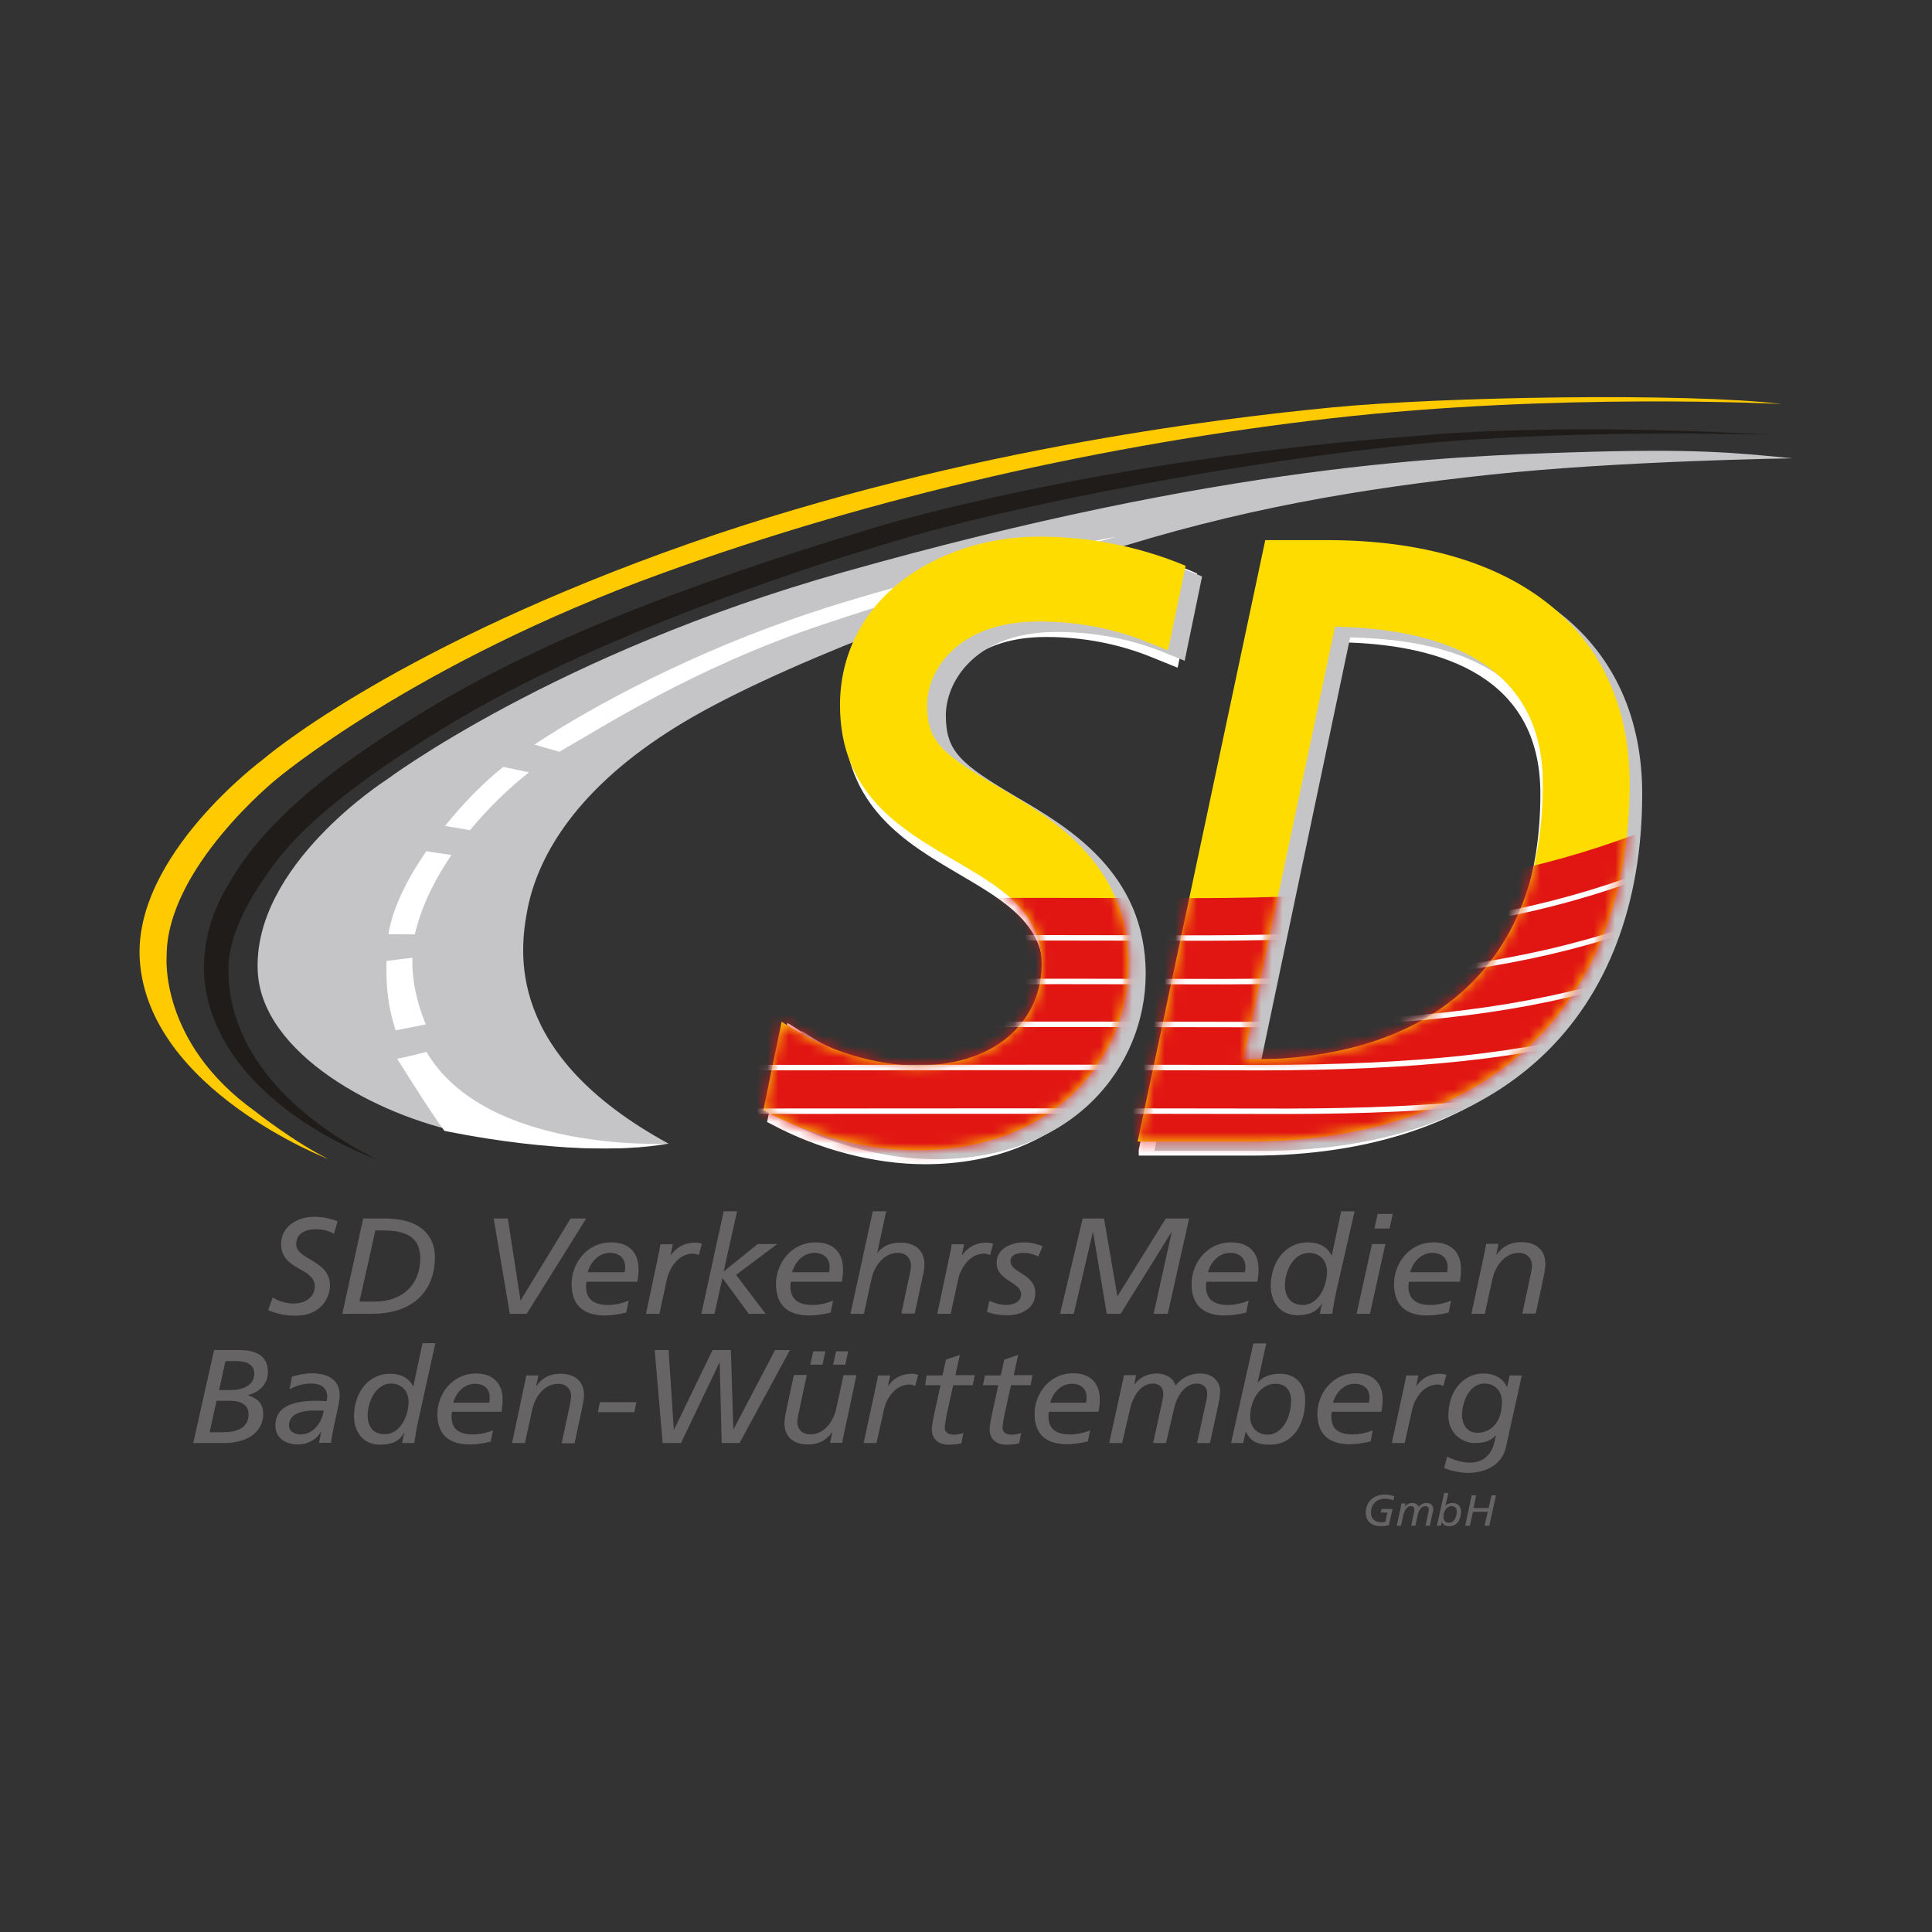 <?xml version="1.0" encoding="UTF-8"?>
<svg width="180px" height="180px" viewBox="0 0 180 180" version="1.1" xmlns="http://www.w3.org/2000/svg" xmlns:xlink="http://www.w3.org/1999/xlink">
    <rect x="0" y="0" width="180" height="180" fill="#333333" stroke="none"/>
    <title>SD Verkehrswerbung in Baden-Württemberg</title>
    <defs>
        <path d="M14.407,57.17 C9.751,57.17 4.542,55.811 0.163,53.462 L0.116,53.439 L1.822,45.192 L2.928,45.883 C6.224,47.933 10.719,49.269 14.383,49.269 C22.45,49.269 26.046,44.547 26.046,39.872 C26.046,34.896 22.243,32.685 17.864,30.128 C12.885,27.226 7.261,23.932 7.261,15.686 C7.261,11.079 9.313,6.956 13.07,4.077 C16.458,1.474 21.068,1.47183852e-14 25.769,1.47183852e-14 C30.448,1.47183852e-14 34.943,0.875 39.138,2.58 L39.46,2.718 L37.824,10.596 L36.049,9.882 C32.845,8.569 29.388,7.901 25.793,7.901 C18.14,7.901 15.375,12.553 15.375,15.686 C15.375,19.072 16.734,20.224 22.036,23.333 C26.876,26.143 34.159,30.405 34.159,39.849 C34.136,48.44 27.36,57.17 14.407,57.17 M34.989,56.341 L46.882,0.322 L52.644,0.322 C70.299,0.322 80.832,8.799 80.832,23.011 C80.832,33.284 77.583,41.76 71.429,47.519 C65.252,53.3 56.171,56.364 45.153,56.364 L34.989,56.364 L34.989,56.341 Z M44.854,48.694 L46.513,48.671 C46.951,48.671 47.366,48.648 47.781,48.648 L48.311,48.624 C64.053,47.588 72.742,38.49 72.742,23.011 C72.742,11.54 62.832,8.753 54.511,8.43 L53.382,8.384 L44.854,48.694 Z" id="path-1"></path>
    </defs>
    <g id="SD-Verkehrswerbung-in-Baden-Württemberg" stroke="none" stroke-width="1" fill="none" fill-rule="evenodd">
        <g id="SD-BW" transform="translate(13, 37)">
            <g id="Group" transform="translate(5, 75)" fill="#676466" fill-rule="nonzero">
                <path d="M16.97,2.636 L17.733,2.636 C20.414,2.636 21.154,3.726 21.154,5.24 C21.154,7.643 19.536,9.268 16.901,9.268 L15.491,9.268 L16.97,2.636 Z M13.896,10.403 L16.647,10.403 C20.507,10.403 22.518,8.267 22.518,5.106 C22.518,3.103 21.131,1.523 17.872,1.523 L15.837,1.523 L13.896,10.403 Z M13.457,1.79 C12.763,1.501 12,1.367 11.238,1.367 C9.712,1.367 8.187,2.28 8.187,3.904 C8.187,6.375 11.33,6.063 11.33,7.866 C11.33,8.601 10.729,9.446 9.342,9.446 C8.695,9.446 7.932,9.224 7.401,8.89 L6.985,10.069 C7.724,10.359 8.487,10.581 9.55,10.581 C11.769,10.581 12.74,9.068 12.74,7.733 C12.74,5.396 9.597,5.396 9.597,3.904 C9.597,2.858 10.544,2.525 11.423,2.525 C12.116,2.525 12.671,2.703 13.11,2.947 L13.457,1.79 Z" id="Shape"></path>
                <polygon id="Path" points="36.618 1.523 35.161 1.523 30.515 9.135 30.492 9.135 29.313 1.523 27.996 1.523 29.498 10.403 31.07 10.403"></polygon>
                <path d="M40.57,9.179 C39.969,9.424 39.299,9.58 38.675,9.58 C37.473,9.58 36.594,9.179 36.594,7.822 C36.594,7.688 36.618,7.554 36.641,7.421 L41.379,7.421 C41.449,7.043 41.495,6.664 41.495,6.241 C41.495,4.706 40.593,3.749 38.952,3.749 C36.571,3.749 35.254,5.818 35.254,7.621 C35.254,9.914 36.71,10.559 38.351,10.559 C39.022,10.559 39.692,10.448 40.339,10.292 L40.57,9.179 Z M36.756,6.531 C37.011,5.574 37.796,4.728 38.814,4.728 C39.761,4.728 40.247,5.284 40.247,6.041 C40.247,6.197 40.223,6.353 40.2,6.531 L36.756,6.531 Z" id="Shape"></path>
                <path d="M42.188,10.403 L43.436,10.403 L44.13,7.198 C44.292,6.397 45.054,4.795 46.58,4.795 C46.672,4.795 46.881,4.839 47.112,4.928 L47.389,3.882 C47.158,3.793 46.95,3.771 46.811,3.771 C45.632,3.771 44.916,4.35 44.5,4.95 L44.477,4.95 L44.685,3.927 L43.529,3.927 C43.483,4.305 43.39,4.661 43.344,4.928 L42.188,10.403 Z" id="Path"></path>
                <polygon id="Path" points="47.343 10.403 48.568 10.403 49.308 7.065 51.758 10.403 53.33 10.403 50.579 6.775 54.416 3.904 52.59 3.904 49.446 6.442 49.423 6.442 50.671 0.855 49.423 0.855"></polygon>
                <path d="M59.617,9.179 C59.016,9.424 58.345,9.58 57.721,9.58 C56.519,9.58 55.641,9.179 55.641,7.822 C55.641,7.688 55.664,7.554 55.687,7.421 L60.426,7.421 C60.495,7.043 60.541,6.664 60.541,6.241 C60.541,4.706 59.64,3.749 57.999,3.749 C55.618,3.749 54.3,5.818 54.3,7.621 C54.3,9.914 55.757,10.559 57.398,10.559 C58.068,10.559 58.738,10.448 59.386,10.292 L59.617,9.179 Z M55.803,6.531 C56.057,5.574 56.843,4.728 57.86,4.728 C58.808,4.728 59.293,5.284 59.293,6.041 C59.293,6.197 59.27,6.353 59.247,6.531 L55.803,6.531 Z" id="Shape"></path>
                <path d="M69.325,10.403 L70.573,10.403 L71.267,7.198 C71.428,6.397 72.191,4.795 73.717,4.795 C73.809,4.795 74.017,4.839 74.248,4.928 L74.526,3.882 C74.295,3.793 74.087,3.771 73.948,3.771 C72.769,3.771 72.052,4.35 71.636,4.95 L71.613,4.95 L71.821,3.927 L70.666,3.927 C70.619,4.305 70.527,4.661 70.481,4.928 L69.325,10.403 Z M61.235,10.403 L62.483,10.403 L63.2,7.132 C63.361,6.33 64.124,4.728 65.65,4.728 C66.412,4.728 66.875,5.24 66.875,5.907 C66.875,6.041 66.852,6.308 66.805,6.508 L65.973,10.381 L67.221,10.381 L67.961,6.954 C68.054,6.597 68.123,6.175 68.123,5.796 C68.123,4.416 67.175,3.771 65.881,3.771 C65.026,3.771 64.217,4.082 63.754,4.728 L63.731,4.728 L64.563,0.855 L63.315,0.855 L61.235,10.403 Z" id="Shape"></path>
                <path d="M79.149,4.105 C78.594,3.882 77.993,3.749 77.392,3.749 C76.282,3.749 74.849,4.283 74.849,5.663 C74.849,7.31 77.138,7.465 77.138,8.578 C77.138,9.313 76.398,9.58 75.728,9.58 C75.196,9.58 74.664,9.402 74.179,9.201 L73.948,10.225 C74.456,10.381 74.849,10.537 75.913,10.537 C76.976,10.537 78.455,10.025 78.455,8.467 C78.455,6.664 76.144,6.597 76.144,5.507 C76.144,4.861 76.86,4.728 77.392,4.728 C77.854,4.728 78.386,4.884 78.733,5.062 L79.149,4.105 Z" id="Path"></path>
                <polygon id="Path" points="80.767 10.403 82.038 10.403 83.818 2.792 83.841 2.792 85.112 10.403 86.407 10.403 91.145 2.792 91.168 2.792 89.481 10.403 90.798 10.403 92.786 1.523 90.614 1.523 86.106 8.779 84.858 1.523 82.87 1.523"></polygon>
                <path d="M101.709,7.733 C101.709,6.508 102.471,4.728 103.951,4.728 C105.037,4.728 105.638,5.529 105.638,6.486 C105.638,7.71 104.922,9.58 103.373,9.58 C102.217,9.58 101.709,8.756 101.709,7.733 M108.204,0.855 L106.956,0.855 L106.077,4.973 L106.054,4.973 C105.661,4.127 104.806,3.749 103.881,3.749 C101.57,3.749 100.391,5.796 100.391,7.822 C100.391,9.29 101.269,10.537 102.887,10.537 C103.904,10.537 104.714,10.247 105.176,9.402 L105.199,9.402 C105.083,9.736 105.037,10.092 104.968,10.403 L106.124,10.403 C106.216,9.691 106.355,8.979 106.516,8.244 L108.204,0.855 Z M98.334,9.179 C97.733,9.424 97.063,9.58 96.438,9.58 C95.236,9.58 94.358,9.179 94.358,7.822 C94.358,7.688 94.381,7.554 94.404,7.421 L99.143,7.421 C99.212,7.043 99.258,6.664 99.258,6.241 C99.258,4.706 98.357,3.749 96.716,3.749 C94.335,3.749 93.017,5.818 93.017,7.621 C93.017,9.914 94.474,10.559 96.115,10.559 C96.785,10.559 97.455,10.448 98.103,10.292 L98.334,9.179 Z M94.543,6.531 C94.797,5.574 95.583,4.728 96.6,4.728 C97.548,4.728 98.033,5.284 98.033,6.041 C98.033,6.197 98.01,6.353 97.987,6.531 L94.543,6.531 Z" id="Shape"></path>
                <path d="M111.763,1.1 L110.353,1.1 L110.053,2.458 L111.463,2.458 L111.763,1.1 Z M108.389,10.403 L109.637,10.403 L111.07,3.904 L109.822,3.904 L108.389,10.403 Z" id="Shape"></path>
                <path d="M119.091,10.403 L120.339,10.403 L121.056,7.132 C121.217,6.33 121.98,4.728 123.506,4.728 C124.269,4.728 124.731,5.24 124.731,5.907 C124.731,6.041 124.708,6.308 124.661,6.508 L123.829,10.381 L125.078,10.381 L125.817,6.954 C125.887,6.575 125.979,6.152 125.979,5.774 C125.979,4.394 125.031,3.726 123.737,3.726 C122.558,3.726 121.841,4.305 121.425,4.906 L121.402,4.906 L121.61,3.882 L120.455,3.882 C120.408,4.261 120.316,4.617 120.27,4.884 L119.091,10.403 Z M117.195,9.179 C116.594,9.424 115.924,9.58 115.3,9.58 C114.098,9.58 113.22,9.179 113.22,7.822 C113.22,7.688 113.243,7.554 113.266,7.421 L118.004,7.421 C118.074,7.043 118.12,6.664 118.12,6.241 C118.12,4.706 117.219,3.749 115.577,3.749 C113.197,3.749 111.879,5.818 111.879,7.621 C111.879,9.914 113.335,10.559 114.976,10.559 C115.647,10.559 116.317,10.448 116.964,10.292 L117.195,9.179 Z M113.382,6.531 C113.636,5.574 114.422,4.728 115.439,4.728 C116.386,4.728 116.872,5.284 116.872,6.041 C116.872,6.197 116.849,6.353 116.826,6.531 L113.382,6.531 Z" id="Shape"></path>
                <path d="M118.212,19.84 C118.212,18.616 118.906,16.902 120.293,16.902 C121.356,16.902 121.934,17.681 121.934,18.616 C121.934,20.686 120.732,21.487 119.669,21.487 C118.675,21.509 118.212,20.686 118.212,19.84 M122.651,16.123 L122.419,17.236 L122.396,17.236 C122.026,16.346 121.125,15.967 120.247,15.967 C118.351,15.945 116.941,17.57 116.941,19.907 C116.941,21.554 118.236,22.444 119.391,22.444 C120.455,22.444 120.94,22.177 121.356,21.732 L121.379,21.732 L121.217,22.422 C120.963,23.401 120.316,24.269 118.929,24.269 C118.236,24.269 117.427,24.024 116.826,23.713 L116.548,24.759 C117.265,25.115 118.328,25.226 118.744,25.226 C120.778,25.226 121.98,24.18 122.281,22.934 L123.783,16.145 L122.651,16.145 L122.651,16.123 Z M111.671,22.444 L112.873,22.444 L113.566,19.328 C113.728,18.549 114.468,16.991 115.97,16.991 C116.063,16.991 116.248,17.036 116.479,17.125 L116.756,16.101 C116.525,16.012 116.317,15.99 116.202,15.99 C115.046,15.99 114.352,16.546 113.959,17.147 L113.936,17.147 L114.144,16.145 L113.012,16.145 C112.965,16.524 112.873,16.858 112.827,17.102 L111.671,22.444 Z M109.891,21.264 C109.29,21.509 108.643,21.643 108.042,21.643 C106.863,21.643 106.031,21.264 106.031,19.929 C106.031,19.795 106.054,19.662 106.077,19.528 L110.7,19.528 C110.77,19.15 110.816,18.794 110.816,18.371 C110.816,16.88 109.937,15.945 108.343,15.945 C106.031,15.945 104.737,17.97 104.737,19.706 C104.737,21.932 106.17,22.555 107.765,22.555 C108.412,22.555 109.082,22.444 109.706,22.288 L109.891,21.264 Z M106.193,18.683 C106.447,17.748 107.21,16.924 108.204,16.924 C109.128,16.924 109.591,17.459 109.591,18.193 C109.591,18.349 109.568,18.482 109.544,18.683 L106.193,18.683 Z M96.693,22.444 L97.825,22.444 L98.056,21.398 L98.08,21.398 C98.426,22.088 98.889,22.6 100.299,22.6 C102.494,22.6 103.604,20.708 103.604,18.393 C103.604,17.036 102.749,15.99 101.269,15.99 C100.345,15.99 99.605,16.279 99.189,16.813 L99.166,16.813 L99.975,13.163 L98.773,13.163 L96.693,22.444 Z M98.473,19.996 C98.473,18.438 99.42,16.924 100.83,16.924 C101.662,16.924 102.286,17.414 102.286,18.482 C102.286,20.063 101.477,21.665 100.091,21.665 C99.004,21.643 98.473,20.842 98.473,19.996 M85.343,22.444 L86.545,22.444 L87.285,19.261 C87.493,18.282 88.186,16.902 89.412,16.902 C90.036,16.902 90.382,17.303 90.382,17.837 C90.382,17.97 90.359,18.193 90.313,18.438 L89.435,22.444 L90.637,22.444 L91.376,19.261 C91.584,18.282 92.278,16.902 93.503,16.902 C94.127,16.902 94.474,17.303 94.474,17.837 C94.474,17.97 94.451,18.193 94.404,18.438 L93.526,22.444 L94.728,22.444 L95.491,18.95 C95.583,18.505 95.676,18.015 95.676,17.614 C95.676,16.657 94.913,15.967 93.85,15.967 C92.856,15.967 92.162,16.346 91.515,17.08 C91.284,16.323 90.544,15.967 89.781,15.967 C88.926,15.967 88.163,16.323 87.701,16.991 L87.678,16.991 L87.84,16.123 L86.707,16.123 C86.661,16.39 86.638,16.613 86.568,16.835 L85.343,22.444 Z M83.564,21.264 C82.963,21.509 82.315,21.643 81.714,21.643 C80.536,21.643 79.68,21.264 79.68,19.929 C79.68,19.795 79.703,19.662 79.727,19.528 L84.349,19.528 C84.419,19.15 84.465,18.794 84.465,18.371 C84.465,16.88 83.587,15.945 81.992,15.945 C79.68,15.945 78.386,17.97 78.386,19.706 C78.386,21.932 79.819,22.555 81.414,22.555 C82.061,22.555 82.731,22.444 83.356,22.288 L83.564,21.264 Z M79.842,18.683 C80.096,17.748 80.859,16.924 81.853,16.924 C82.778,16.924 83.24,17.459 83.24,18.193 C83.24,18.349 83.217,18.482 83.194,18.683 L79.842,18.683 Z M73.578,17.058 L75.011,17.058 L74.433,19.706 C74.364,20.063 74.202,20.775 74.202,21.198 C74.202,21.865 74.618,22.6 75.774,22.6 C76.121,22.6 76.698,22.555 76.953,22.466 L77.138,21.509 C76.907,21.598 76.537,21.665 76.282,21.665 C75.658,21.665 75.404,21.42 75.404,20.975 C75.404,20.753 75.543,20.063 75.589,19.773 L76.19,17.058 L78.016,17.058 L78.201,16.123 L76.444,16.123 L76.86,14.231 L75.566,14.677 L75.242,16.145 L73.763,16.145 L73.578,17.058 Z M68.192,17.058 L69.625,17.058 L69.048,19.706 C68.978,20.063 68.816,20.775 68.816,21.198 C68.816,21.865 69.232,22.6 70.388,22.6 C70.735,22.6 71.313,22.555 71.567,22.466 L71.752,21.509 C71.521,21.598 71.151,21.665 70.897,21.665 C70.273,21.665 70.018,21.42 70.018,20.975 C70.018,20.753 70.157,20.063 70.203,19.773 L70.804,17.058 L72.63,17.058 L72.815,16.123 L71.012,16.123 L71.428,14.231 L70.134,14.677 L69.81,16.145 L68.331,16.145 L68.192,17.058 Z M62.46,22.444 L63.662,22.444 L64.355,19.328 C64.517,18.549 65.257,16.991 66.759,16.991 C66.852,16.991 67.037,17.036 67.268,17.125 L67.545,16.101 C67.314,16.012 67.106,15.99 66.99,15.99 C65.835,15.99 65.141,16.546 64.748,17.147 L64.725,17.147 L64.933,16.145 L63.8,16.145 C63.754,16.524 63.662,16.858 63.616,17.102 L62.46,22.444 Z M58.623,15.144 L58.9,13.898 L57.768,13.898 L57.49,15.144 L58.623,15.144 Z M60.749,15.144 L61.027,13.898 L59.894,13.898 L59.617,15.144 L60.749,15.144 Z M61.79,16.123 L60.588,16.123 L59.894,19.306 C59.732,20.085 58.993,21.643 57.49,21.643 C56.751,21.643 56.288,21.153 56.288,20.485 C56.288,20.352 56.311,20.107 56.358,19.885 L57.167,16.101 L55.965,16.101 L55.248,19.439 C55.179,19.795 55.086,20.218 55.086,20.597 C55.086,21.932 56.011,22.578 57.282,22.578 C58.438,22.578 59.131,22.021 59.524,21.42 L59.547,21.42 L59.339,22.422 L60.472,22.422 C60.518,22.043 60.611,21.71 60.657,21.465 L61.79,16.123 Z M43.737,22.444 L45.447,22.444 L49.03,14.944 L49.053,14.944 L49.238,22.444 L50.902,22.444 L55.595,13.786 L54.208,13.786 L50.325,21.198 L50.325,21.198 L50.093,13.786 L48.383,13.786 L44.8,21.198 L44.777,21.198 L44.292,13.786 L42.997,13.786 L43.737,22.444 Z M37.704,19.573 L41.102,19.573 L41.287,18.638 L37.889,18.638 L37.704,19.573 Z M29.706,22.444 L30.908,22.444 L31.602,19.261 C31.764,18.482 32.503,16.924 34.006,16.924 C34.745,16.924 35.208,17.414 35.208,18.082 C35.208,18.215 35.184,18.46 35.138,18.683 L34.329,22.466 L35.531,22.466 L36.248,19.128 C36.317,18.772 36.41,18.349 36.41,17.97 C36.41,16.635 35.485,15.99 34.214,15.99 C33.058,15.99 32.365,16.546 31.972,17.147 L31.948,17.147 L32.156,16.145 L31.024,16.145 C30.978,16.524 30.885,16.858 30.839,17.102 L29.706,22.444 Z M27.926,21.264 C27.325,21.509 26.678,21.643 26.077,21.643 C24.898,21.643 24.066,21.264 24.066,19.929 C24.066,19.795 24.089,19.662 24.113,19.528 L28.735,19.528 C28.782,19.172 28.828,18.816 28.828,18.393 C28.828,16.902 27.95,15.967 26.355,15.967 C24.043,15.967 22.749,17.993 22.749,19.729 C22.749,21.954 24.182,22.578 25.777,22.578 C26.424,22.578 27.094,22.466 27.718,22.31 L27.926,21.264 Z M24.228,18.683 C24.482,17.748 25.245,16.924 26.239,16.924 C27.164,16.924 27.626,17.459 27.626,18.193 C27.626,18.349 27.603,18.482 27.58,18.683 L24.228,18.683 Z M16.254,19.84 C16.254,18.66 16.993,16.902 18.426,16.902 C19.49,16.902 20.067,17.681 20.067,18.616 C20.067,19.795 19.374,21.621 17.848,21.621 C16.739,21.643 16.254,20.864 16.254,19.84 M22.564,13.141 L21.362,13.141 L20.507,17.169 L20.484,17.169 C20.114,16.346 19.258,15.99 18.38,15.99 C16.138,15.99 14.982,17.97 14.982,19.951 C14.982,21.398 15.837,22.6 17.409,22.6 C18.403,22.6 19.189,22.333 19.651,21.487 L19.675,21.487 C19.582,21.821 19.513,22.155 19.467,22.444 L20.599,22.444 C20.692,21.754 20.807,21.064 20.969,20.352 L22.564,13.141 Z M12.162,19.395 C12.024,20.463 11.238,21.643 10.013,21.643 C9.435,21.643 8.926,21.353 8.926,20.797 C8.926,19.64 10.313,19.417 11.215,19.417 L12.162,19.417 L12.162,19.395 Z M8.972,17.436 C9.504,17.125 10.267,16.902 10.983,16.902 C11.862,16.902 12.486,17.258 12.486,18.149 C12.486,18.304 12.44,18.438 12.417,18.549 C12.116,18.527 11.792,18.505 11.538,18.505 C9.342,18.505 7.655,19.017 7.655,20.819 C7.655,21.999 8.649,22.578 9.758,22.578 C10.637,22.578 11.492,22.132 11.908,21.376 L11.931,21.376 L11.723,22.422 L12.833,22.422 C12.994,21.309 13.272,20.129 13.526,18.95 C13.595,18.66 13.642,18.238 13.642,17.948 C13.642,16.435 12.37,15.945 11.03,15.945 C10.544,15.945 9.781,16.079 9.204,16.257 L8.972,17.436 Z M2.177,18.505 L3.356,18.505 C4.257,18.505 5.135,18.749 5.159,19.729 C5.182,21.109 3.957,21.442 2.731,21.442 L1.529,21.442 L2.177,18.505 Z M0.004,22.444 L2.847,22.444 C5.598,22.444 6.522,20.975 6.522,19.773 C6.522,18.838 6.129,18.349 5.112,17.993 L5.112,17.97 C6.106,17.726 6.961,17.013 6.961,15.812 C6.961,14.343 5.875,13.786 4.349,13.786 L1.946,13.786 L0.004,22.444 Z M3.009,14.81 L3.864,14.81 C4.742,14.81 5.667,14.966 5.69,15.967 C5.713,17.102 4.534,17.503 3.587,17.503 L2.408,17.503 L3.009,14.81 Z" id="Shape"></path>
                <path d="M118.513,30.145 L118.952,30.145 L119.23,28.854 L120.616,28.854 L120.316,30.145 L120.755,30.145 L121.379,27.318 L120.963,27.318 L120.686,28.498 L119.276,28.498 L119.53,27.318 L119.114,27.318 L118.513,30.145 Z M115.878,30.145 L116.248,30.145 L116.317,29.789 L116.317,29.789 C116.433,30.011 116.594,30.189 117.034,30.189 C117.75,30.189 118.12,29.566 118.12,28.809 C118.12,28.364 117.843,28.03 117.357,28.03 C117.057,28.03 116.802,28.119 116.664,28.297 L116.664,28.297 L116.941,27.096 L116.548,27.096 L115.878,30.145 Z M116.479,29.321 C116.479,28.809 116.779,28.32 117.242,28.32 C117.519,28.32 117.727,28.475 117.727,28.832 C117.727,29.343 117.45,29.878 117.011,29.878 C116.641,29.878 116.479,29.611 116.479,29.321 M112.133,30.145 L112.526,30.145 L112.757,29.099 C112.827,28.787 113.058,28.32 113.451,28.32 C113.659,28.32 113.774,28.453 113.774,28.631 L113.751,28.832 L113.474,30.145 L113.867,30.145 L114.098,29.099 C114.167,28.787 114.399,28.32 114.792,28.32 C115,28.32 115.115,28.453 115.115,28.631 L115.092,28.832 L114.815,30.145 L115.208,30.145 L115.462,29.01 C115.508,28.854 115.531,28.698 115.531,28.565 C115.531,28.253 115.277,28.03 114.93,28.03 C114.607,28.03 114.375,28.164 114.167,28.386 C114.098,28.142 113.844,28.03 113.59,28.03 C113.312,28.03 113.058,28.142 112.896,28.364 L112.896,28.364 L112.942,28.075 L112.573,28.075 L112.526,28.32 L112.133,30.145 Z M111.902,27.407 C111.694,27.34 111.44,27.251 111.001,27.251 C109.729,27.251 109.244,28.186 109.244,28.898 C109.244,29.789 109.845,30.189 110.631,30.189 C110.978,30.189 111.209,30.145 111.394,30.1 L111.74,28.587 L110.723,28.587 L110.631,28.921 L111.255,28.921 L111.07,29.789 L110.723,29.833 C110.145,29.833 109.729,29.544 109.729,28.921 C109.729,28.253 110.169,27.63 111.047,27.63 C111.371,27.63 111.648,27.697 111.81,27.786 L111.902,27.407 Z" id="Shape"></path>
            </g>
            <path d="M17.624,71 C17.624,71 0.828,64.553 0.025,52.452 C-0.618,42.711 11.52,33.741 11.52,33.741 C11.52,33.741 22.74,23.999 48.829,14.492 C74.918,4.984 100.731,1.971 111.033,0.966 C121.336,-0.038 144.051,-0.435 153,0.639 C153,0.639 132.051,-0.435 111.033,1.971 C90.016,4.377 68.493,9.236 48.829,16.361 C25.563,24.77 12.736,35.609 12.736,35.609 C12.736,35.609 2.503,43.879 2.526,52.078 C2.526,52.078 1.814,60.114 10.74,66.515 C10.763,66.538 14.48,69.458 17.624,71" id="Path" fill="#FFCB00" fill-rule="nonzero"></path>
            <path d="M22.073,71 C22.073,71 9.129,66.545 6.416,56.374 C5.266,52.035 6.715,47.977 8.163,45.597 C9.014,44.174 11.566,39.252 21.062,32.791 C30.58,26.306 41.984,20.125 68.908,12.03 C68.908,12.03 89.462,5.779 119.053,3.609 C119.053,3.609 131.169,2.303 152,3.516 C152,3.516 134.158,2.909 118.984,4.379 C103.786,5.849 81.438,9.931 69.344,13.733 C69.344,13.733 45.617,20.521 29.454,30.155 C15.36,38.553 12.807,43.148 11.635,44.804 C10.738,46.04 8.324,49.773 8.278,53.132 C8.163,61.669 15.406,67.688 22.073,71" id="Path" fill="#1F1C19" fill-rule="nonzero"></path>
            <path d="M133.436,5.145 C121.978,5.514 101.206,6.23 65.518,16.322 C38.66,23.896 23.006,35.651 23.006,35.651 C23.006,35.651 10.464,43.641 11.018,53.571 C11.433,61.215 22.176,66.942 30.13,68.535 C40.066,70.521 46.567,70.082 49.288,69.551 C34.026,61.238 35.409,51.562 36.147,47.705 C37.161,42.509 40.965,36.32 49.933,30.755 C58.901,25.167 76.423,18.793 89.425,14.59 C102.428,10.387 113.863,8.516 125.851,7.223 C137.839,5.93 154,5.699 154,5.699 C148.559,5.168 144.894,4.775 133.436,5.145" id="Path" fill="#C5C5C8" fill-rule="nonzero"></path>
            <path d="M49,69.551 C49,69.551 32.241,70.383 26.731,61 C24.903,61.49 24,61.64 24,61.64 C24,61.64 27.056,66.544 28.398,68.357 C28.398,68.335 40.505,71.044 49,69.551" id="Path" fill="#FFFFFF" fill-rule="nonzero"></path>
            <path d="M26.715,42.311 L29.062,42.657 C27.658,44.715 26.485,46.98 25.84,49.315 C25.771,49.569 25.702,49.8 25.656,50.054 L23.194,50.031 C23.563,47.627 24.943,44.876 26.715,42.311 M23.839,59 L23.839,58.954 C23.77,58.491 22.895,56.665 23.01,52.528 L25.426,52.227 C25.357,54.516 25.932,56.642 26.669,58.445 L23.839,59 Z M30.787,40.346 L28.463,39.953 C30.235,37.734 32.191,35.792 33.893,34.451 L36.286,34.96 C34.515,36.347 32.559,38.196 30.787,40.346 M63.528,21.229 C51.587,25.251 43.097,30.776 39.116,33.041 L36.792,32.371 C42.153,28.811 51.679,23.656 62.953,19.958 C75.492,15.82 91,13 91,13 C91,13 75.584,17.184 63.528,21.229" id="Shape" fill="#FFFFFF" fill-rule="nonzero"></path>
            <path d="M73.163,71 C68.549,71 63.386,69.645 59.046,67.303 L59,67.28 L60.69,59.058 L61.787,59.747 C65.054,61.791 69.508,63.123 73.14,63.123 C81.136,63.123 84.7,58.415 84.7,53.753 C84.7,48.793 80.93,46.588 76.59,44.039 C71.656,41.145 66.082,37.861 66.082,29.639 C66.082,25.046 68.115,20.936 71.838,18.065 C75.196,15.47 79.765,14 84.425,14 C89.063,14 93.517,14.873 97.675,16.572 L97.995,16.71 L96.373,24.564 L94.614,23.852 C91.439,22.543 88.012,21.877 84.448,21.877 C76.864,21.877 74.123,26.516 74.123,29.639 C74.123,33.015 75.471,34.164 80.725,37.264 C85.522,40.066 92.741,44.314 92.741,53.73 C92.718,62.296 86.002,71 73.163,71 Z M93.563,70.173 L105.351,14.322 L111.062,14.322 C128.56,14.322 139,22.773 139,36.942 C139,47.185 135.779,55.636 129.68,61.378 C123.557,67.142 114.557,70.196 103.637,70.196 L93.563,70.196 L93.563,70.173 Z M103.34,62.549 L104.985,62.526 C105.419,62.526 105.83,62.503 106.242,62.503 L106.767,62.48 C122.37,61.446 130.982,52.375 130.982,36.942 C130.982,25.506 121.159,22.727 112.912,22.405 L111.793,22.359 L103.34,62.549 Z" id="Shape" stroke="#FFFFFF" stroke-width="0.937"></path>
            <path d="M73.163,71 C68.549,71 63.386,69.645 59.046,67.303 L59,67.28 L60.69,59.058 L61.787,59.747 C65.054,61.791 69.508,63.123 73.14,63.123 C81.136,63.123 84.7,58.415 84.7,53.753 C84.7,48.793 80.93,46.588 76.59,44.039 C71.656,41.145 66.082,37.861 66.082,29.639 C66.082,25.046 68.115,20.936 71.838,18.065 C75.196,15.47 79.765,14 84.425,14 C89.063,14 93.517,14.873 97.675,16.572 L97.995,16.71 L96.373,24.564 L94.614,23.852 C91.439,22.543 88.012,21.877 84.448,21.877 C76.864,21.877 74.123,26.516 74.123,29.639 C74.123,33.015 75.471,34.164 80.725,37.264 C85.522,40.066 92.741,44.314 92.741,53.73 C92.718,62.296 86.002,71 73.163,71 M93.563,70.173 L105.351,14.322 L111.062,14.322 C128.56,14.322 139,22.773 139,36.942 C139,47.185 135.779,55.636 129.68,61.378 C123.557,67.142 114.557,70.196 103.637,70.196 L93.563,70.196 L93.563,70.173 Z M103.34,62.549 L104.985,62.526 C105.419,62.526 105.83,62.503 106.242,62.503 L106.767,62.48 C122.37,61.446 130.982,52.375 130.982,36.942 C130.982,25.506 121.159,22.727 112.912,22.405 L111.793,22.359 L103.34,62.549 Z" id="Shape" fill="#FFFFFF" fill-rule="nonzero"></path>
            <path d="M74.163,71 C69.549,71 64.386,69.645 60.046,67.303 L60,67.28 L61.69,59.058 L62.787,59.747 C66.054,61.791 70.508,63.123 74.14,63.123 C82.136,63.123 85.7,58.415 85.7,53.753 C85.7,48.793 81.93,46.588 77.59,44.039 C72.656,41.145 67.082,37.861 67.082,29.639 C67.082,25.046 69.115,20.936 72.838,18.065 C76.196,15.47 80.765,14 85.425,14 C90.063,14 94.517,14.873 98.675,16.572 L98.995,16.71 L97.373,24.564 L95.614,23.852 C92.439,22.543 89.012,21.877 85.448,21.877 C77.864,21.877 75.123,26.516 75.123,29.639 C75.123,33.015 76.471,34.164 81.725,37.264 C86.522,40.066 93.741,44.314 93.741,53.73 C93.741,62.319 87.025,71 74.163,71 M94.563,70.196 L106.351,14.344 L112.062,14.344 C129.56,14.344 140,22.796 140,36.965 C140,47.208 136.779,55.659 130.68,61.4 C124.557,67.165 115.557,70.219 104.637,70.219 L94.563,70.219 L94.563,70.196 Z M104.34,62.572 L105.985,62.549 C106.419,62.549 106.83,62.526 107.242,62.526 L107.767,62.503 C123.37,61.469 131.982,52.398 131.982,36.965 C131.982,25.529 122.159,22.75 113.912,22.428 L112.793,22.382 L104.34,62.572 Z" id="Shape" fill="#C5C5C8" fill-rule="nonzero"></path>
            <g id="Path-+-Path-+-Path-+-Path-+-Path-+-Path-Mask" transform="translate(58, 13)">
                <mask id="mask-2" fill="white">
                    <use xlink:href="#path-1"></use>
                </mask>
                <use id="Mask" fill="#FFDC00" fill-rule="nonzero" xlink:href="#path-1"></use>
                <path d="M104.273,16.686 C81.124,29.52 69.204,33.629 40.647,33.675 C17.475,33.629 17.475,33.675 -5.836,33.675 L-5.422,61.065 L120.266,61.065 L104.273,16.686 Z" id="Path" fill="#E11613" fill-rule="nonzero" mask="url(#mask-2)"></path>
                <path d="M105.194,20.405 C82.044,33.239 70.125,37.349 41.567,37.395 C18.395,37.349 18.395,37.395 -4.915,37.395" id="Path" stroke="#FFFFFF" stroke-width="0.507" mask="url(#mask-2)"></path>
                <path d="M106.712,24.469 C83.563,37.303 71.643,41.412 43.086,41.458 C19.914,41.412 15.174,41.458 -8.137,41.458" id="Path" stroke="#FFFFFF" stroke-width="0.507" mask="url(#mask-2)"></path>
                <path d="M108.461,28.464 C85.312,41.298 73.392,45.407 44.835,45.453 C21.663,45.407 18.832,45.453 12.734,45.453" id="Path" stroke="#FFFFFF" stroke-width="0.507" mask="url(#mask-2)"></path>
                <path d="M110.21,32.482 C87.061,45.315 75.141,49.425 46.584,49.471 C23.412,49.425 13.701,49.471 -9.61,49.471" id="Path" stroke="#FFFFFF" stroke-width="0.507" mask="url(#mask-2)"></path>
                <path d="M112.695,36.545 C89.546,49.379 77.626,53.488 49.069,53.534 C25.897,53.488 15.243,53.534 -8.068,53.534" id="Path" stroke="#FFFFFF" stroke-width="0.507" mask="url(#mask-2)"></path>
            </g>
        </g>
    </g>
</svg>